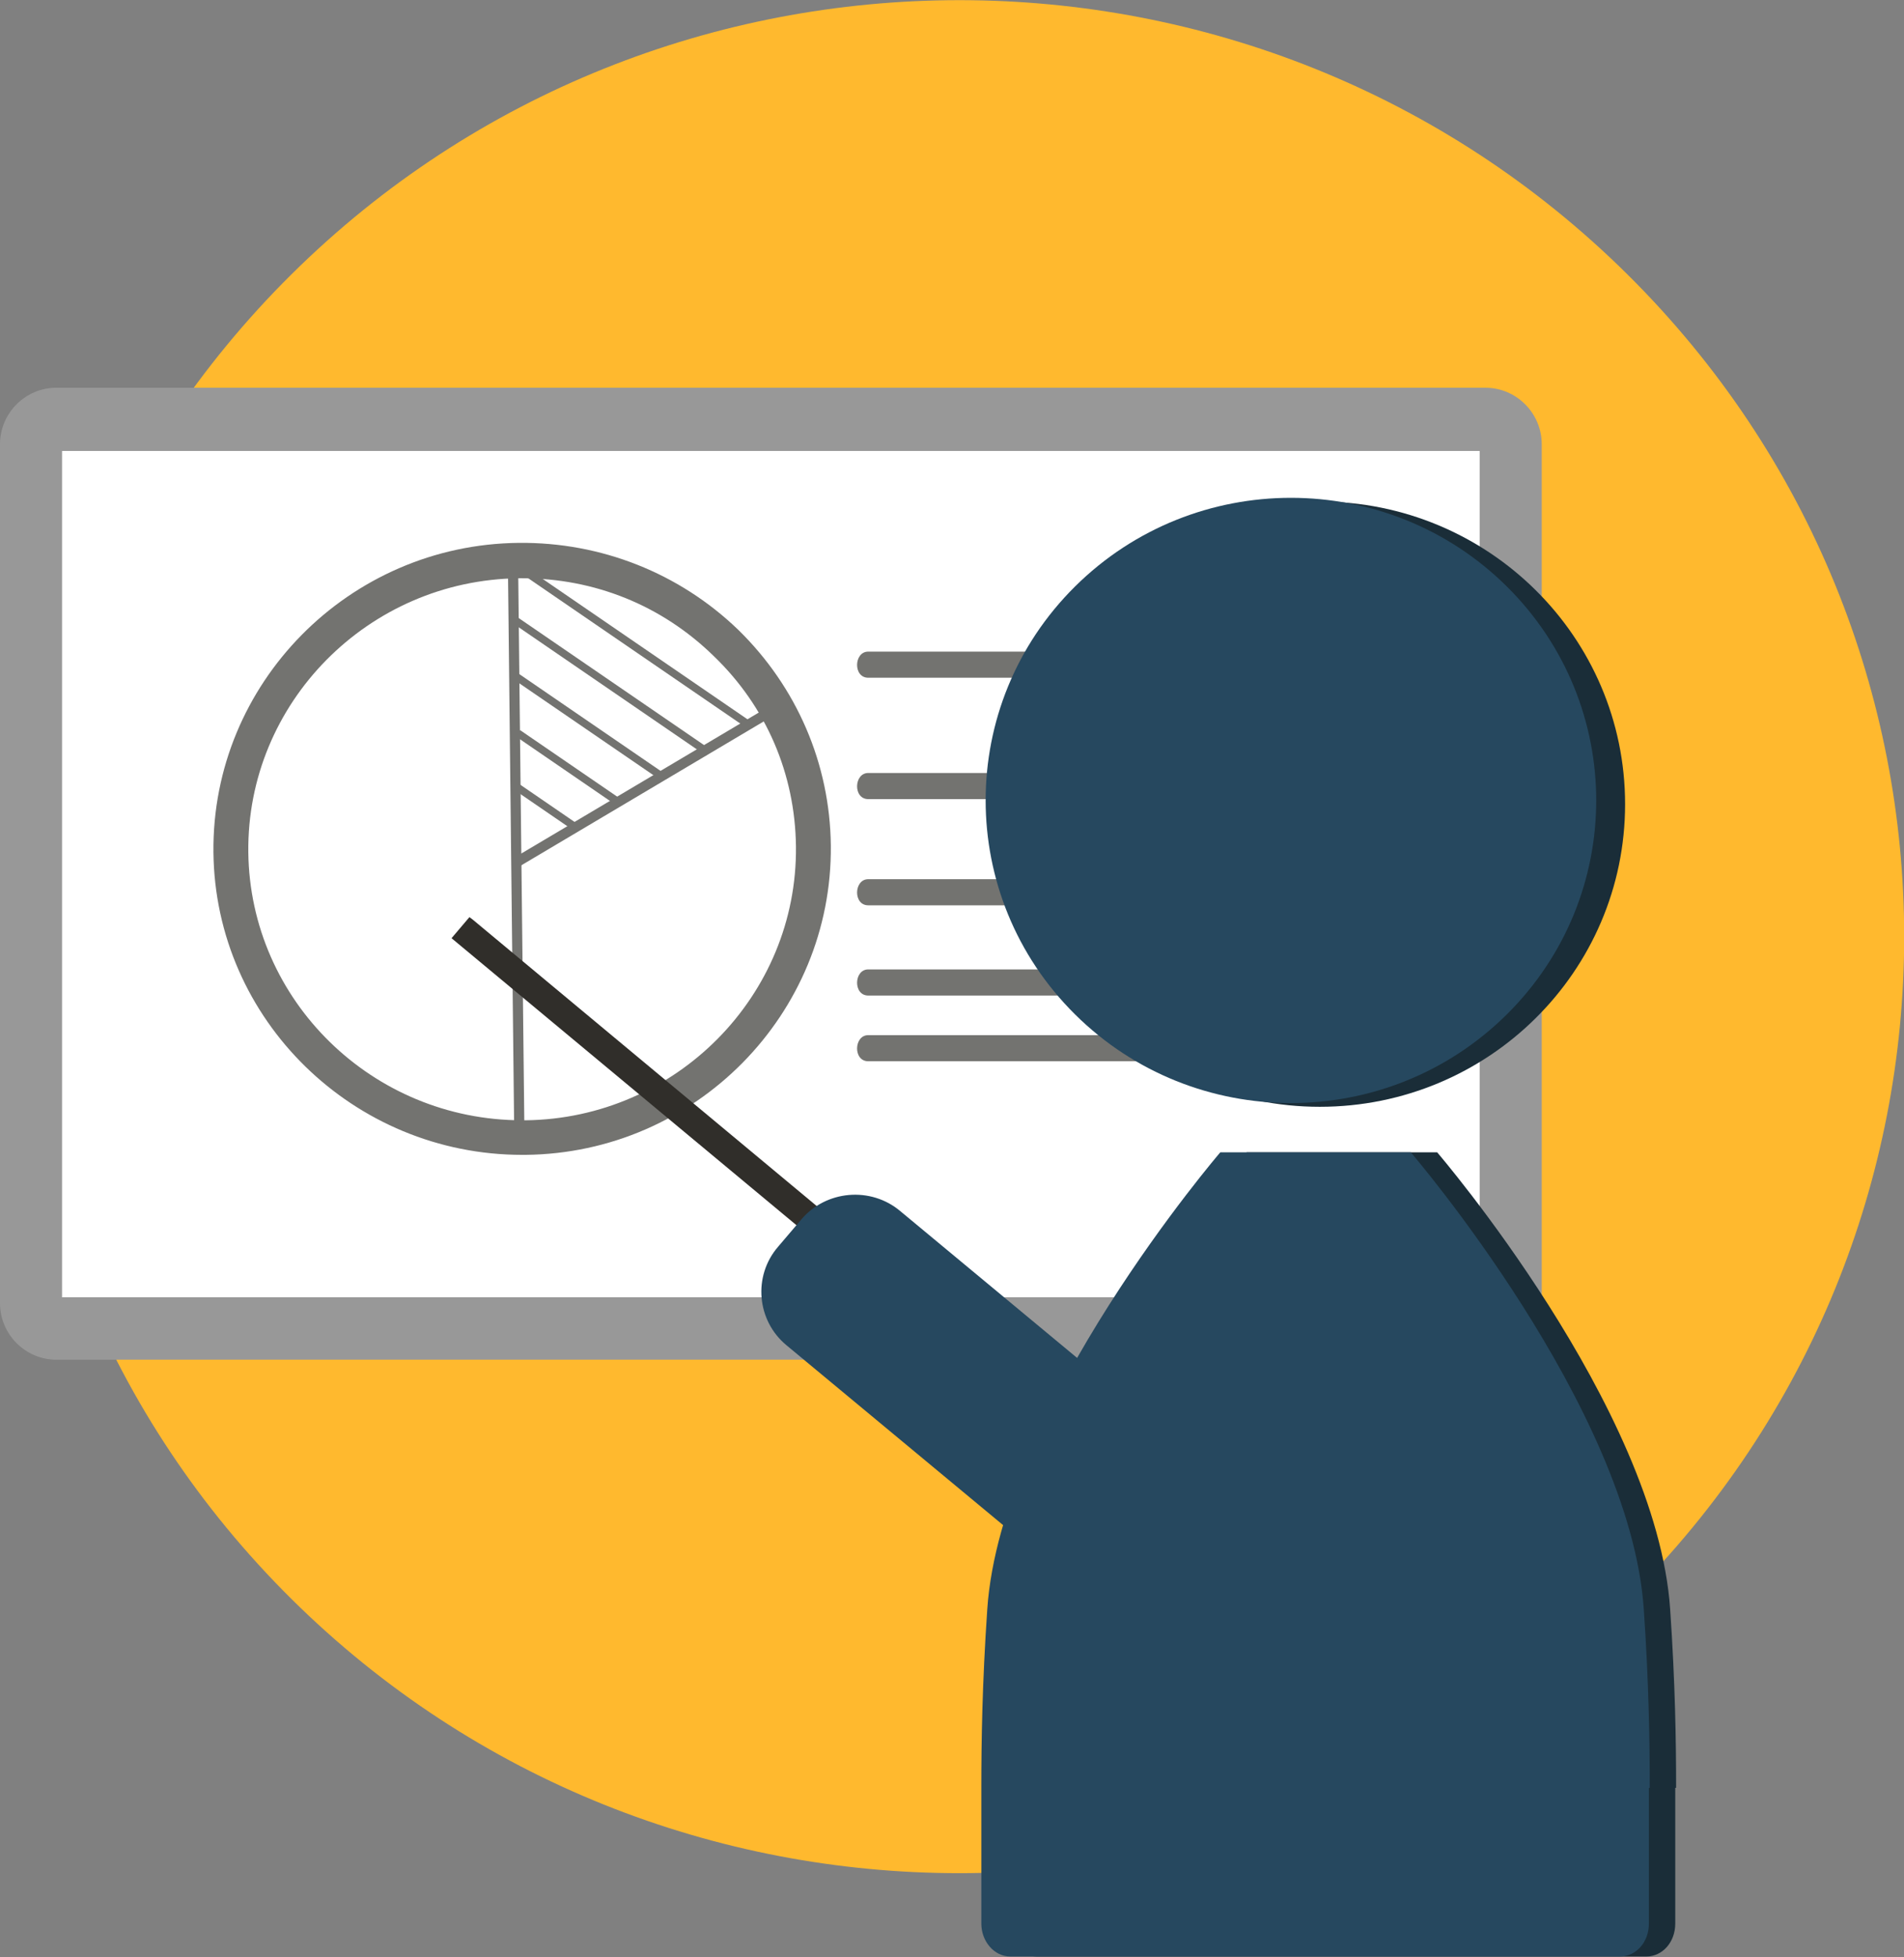 <svg width="72" height="74" viewBox="0 0 72 74" fill="none" xmlns="http://www.w3.org/2000/svg">
<rect x="0" y="0" width="72" height="74" fill="#808080" stroke="none"/>
<g clip-path="url(#clip0)">
<path d="M61.543 60.448C75.495 46.621 75.495 24.203 61.543 10.376C47.591 -3.451 24.97 -3.451 11.018 10.376C-2.934 24.203 -2.934 46.621 11.018 60.448C24.97 74.275 47.591 74.275 61.543 60.448Z" fill="#FFB92E"/>
<path d="M56.178 50.226H2.122C1.608 50.226 1.19 49.811 1.19 49.301V16.795C1.19 16.285 1.608 15.871 2.122 15.871H56.178C56.693 15.871 57.111 16.285 57.111 16.795V49.27C57.143 49.811 56.693 50.226 56.178 50.226Z" fill="white"/>
<path d="M56.179 51.405H2.122C0.965 51.405 0 50.449 0 49.27V16.795C0 15.616 0.965 14.66 2.122 14.66H56.179C57.336 14.66 58.301 15.616 58.301 16.795V49.27C58.301 50.449 57.368 51.405 56.179 51.405ZM2.347 49.047H55.954V17.05H2.347V49.047Z" fill="#989898"/>
<path d="M50.326 24.635H32.833C32.286 24.635 32.254 25.623 32.833 25.623H50.326C50.905 25.623 50.905 24.635 50.326 24.635Z" fill="#737370"/>
<path d="M50.326 29.224H32.833C32.286 29.224 32.254 30.212 32.833 30.212H50.326C50.905 30.212 50.905 29.224 50.326 29.224Z" fill="#737370"/>
<path d="M50.326 33.239H32.833C32.286 33.239 32.254 34.227 32.833 34.227H50.326C50.905 34.227 50.905 33.239 50.326 33.239Z" fill="#737370"/>
<path d="M50.326 36.65H32.833C32.286 36.65 32.254 37.638 32.833 37.638H50.326C50.905 37.638 50.905 36.65 50.326 36.65Z" fill="#737370"/>
<path d="M50.326 39.135H32.833C32.286 39.135 32.254 40.123 32.833 40.123H50.326C50.905 40.123 50.905 39.135 50.326 39.135Z" fill="#737370"/>
<path d="M49.908 41.844C56.284 41.844 61.453 36.722 61.453 30.403C61.453 24.084 56.284 18.962 49.908 18.962C43.532 18.962 38.364 24.084 38.364 30.403C38.364 36.722 43.532 41.844 49.908 41.844Z" fill="#1A2D38"/>
<path d="M56.98 38.352C61.488 33.884 61.488 26.64 56.98 22.172C52.471 17.704 45.162 17.704 40.654 22.172C36.145 26.64 36.145 33.884 40.654 38.352C45.162 42.82 52.471 42.82 56.98 38.352Z" fill="#26485F"/>
<path d="M63.382 67.562C63.382 65.873 63.35 63.643 63.157 60.838C62.642 53.221 54.346 43.565 54.346 43.565H52.963H48.525H47.143C47.143 43.565 38.846 53.221 38.331 60.838C38.139 63.643 38.106 65.873 38.106 67.562V67.594V72.725C38.106 73.394 38.589 73.968 39.2 73.968H62.257C62.867 73.968 63.35 73.426 63.35 72.725V67.594C63.382 67.594 63.382 67.594 63.382 67.562Z" fill="#1A2D38"/>
<path d="M62.385 67.562C62.385 65.873 62.353 63.643 62.16 60.838C61.645 53.221 53.349 43.565 53.349 43.565H51.966H47.528H46.146C46.146 43.565 37.849 53.221 37.334 60.838C37.142 63.643 37.109 65.873 37.109 67.562V67.594V72.725C37.109 73.394 37.592 73.968 38.203 73.968H61.259C61.87 73.968 62.353 73.426 62.353 72.725V67.594C62.385 67.594 62.385 67.594 62.385 67.562Z" fill="#26485F"/>
<path d="M19.744 43.661C13.377 43.661 8.136 38.562 8.071 32.22C8.007 25.846 13.184 20.588 19.616 20.524C22.735 20.492 25.694 21.671 27.912 23.806C30.131 25.973 31.385 28.873 31.418 31.965C31.482 38.339 26.305 43.597 19.873 43.661C19.841 43.661 19.777 43.661 19.744 43.661ZM19.744 21.862C19.712 21.862 19.68 21.862 19.616 21.862C13.924 21.926 9.326 26.579 9.39 32.22C9.454 37.829 14.085 42.354 19.744 42.354C19.777 42.354 19.809 42.354 19.873 42.354C25.565 42.29 30.163 37.638 30.099 31.997C30.067 29.256 28.974 26.706 26.98 24.794C25.018 22.882 22.478 21.862 19.744 21.862Z" fill="#737370"/>
<path d="M19.591 21.192L19.205 21.197L19.444 42.738L19.83 42.734L19.591 21.192Z" fill="#737370"/>
<path d="M29.409 26.961L29.21 26.633L19.36 32.478L19.559 32.806L29.409 26.961Z" fill="#737370"/>
<path d="M21.616 31.347L21.78 31.111L19.665 29.661L19.5 29.897L21.616 31.347Z" fill="#737370"/>
<path d="M23.363 30.484L23.528 30.248L19.666 27.602L19.502 27.838L23.363 30.484Z" fill="#737370"/>
<path d="M24.988 29.498L25.152 29.263L19.623 25.475L19.459 25.711L24.988 29.498Z" fill="#737370"/>
<path d="M26.696 28.567L26.86 28.331L19.56 23.329L19.396 23.565L26.696 28.567Z" fill="#737370"/>
<path d="M28.243 27.526L28.407 27.291L19.679 21.31L19.514 21.546L28.243 27.526Z" fill="#737370"/>
<path d="M37.281 52.09L37.757 51.529L17.785 34.91L17.309 35.471L37.281 52.09Z" fill="#302E2A"/>
<path d="M37.302 52.297L17.075 35.47L17.751 34.674L17.879 34.769L37.978 51.501L37.302 52.297ZM17.526 35.438L37.27 51.851L37.527 51.532L17.783 35.12L17.526 35.438Z" fill="#302E2A"/>
<path d="M45.856 59.053L44.988 60.073C44.055 61.189 42.351 61.348 41.225 60.392L29.745 50.863C28.62 49.939 28.459 48.25 29.424 47.134L30.292 46.115C31.224 44.999 32.929 44.84 34.054 45.796L45.535 55.325C46.66 56.249 46.789 57.938 45.856 59.053Z" fill="#26485F"/>
</g>
<defs>
<clipPath id="clip0">
<rect width="72" height="74" fill="white"/>
</clipPath>
</defs>
</svg>